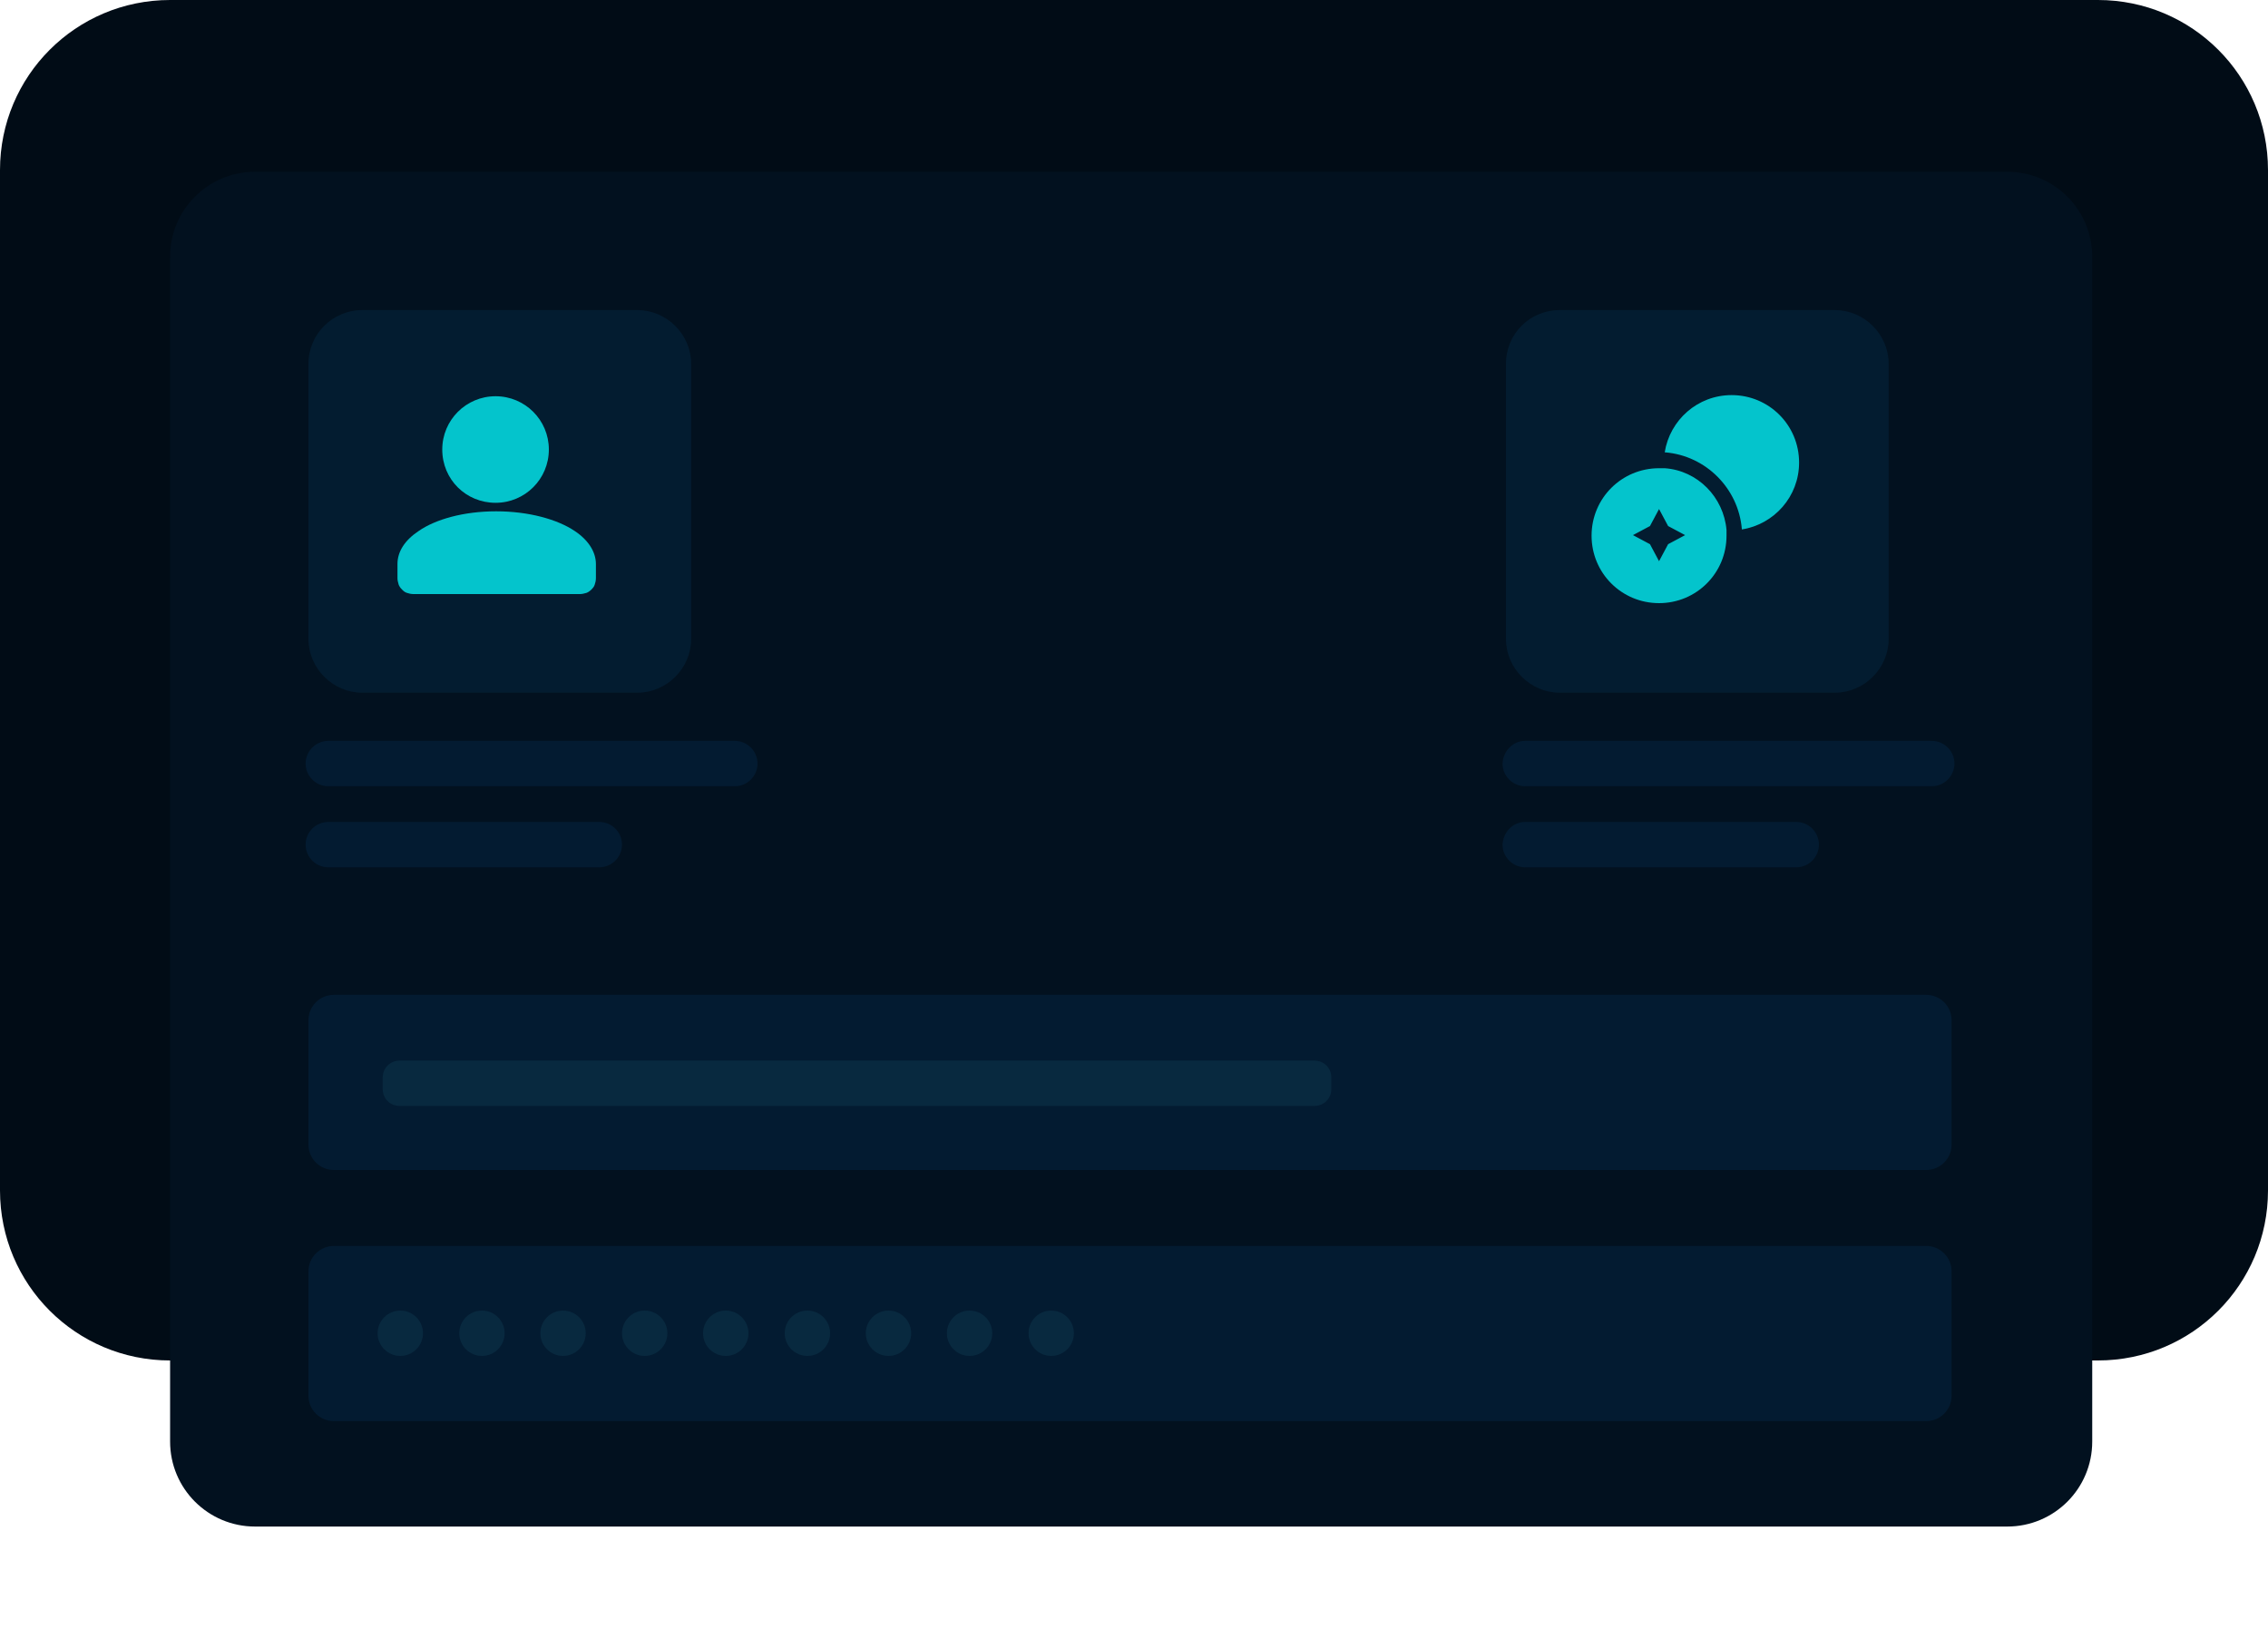 <?xml version="1.0" encoding="utf-8"?>
<!-- Generator: Adobe Illustrator 24.3.0, SVG Export Plug-In . SVG Version: 6.00 Build 0)  -->
<svg version="1.1" id="Layer_1" xmlns="http://www.w3.org/2000/svg" xmlns:xlink="http://www.w3.org/1999/xlink" x="0px" y="0px"
	 viewBox="0 0 400 289" style="enable-background:new 0 0 400 289;" xml:space="preserve">
<style type="text/css">
	.st0{fill:#010C16;}
	.st1{fill:#02111F;}
	.st2{fill:#031B31;}
	.st3{fill:#08293F;}
	.st4{fill:#031C30;}
	.st5{fill:#04C4CC;}
	.st6{fill-rule:evenodd;clip-rule:evenodd;fill:#04C4CC;}
</style>
<path class="st0" d="M30,0h340c16.6,0,30,13.4,30,30v180c0,16.6-13.4,30-30,30H30c-16.6,0-30-13.4-30-30V30C0,13.4,13.4,0,30,0z"/>
<g>
	<g>
		<path class="st1" d="M45,30.3h309c8.3,0,15,6.7,15,15v209c0,8.3-6.7,15-15,15H45c-8.3,0-15-6.7-15-15v-209
			C30,37,36.7,30.3,45,30.3z"/>
	</g>
</g>
<path class="st2" d="M58.9,219.8h280.8c2.5,0,4.5,2,4.5,4.5v21.9c0,2.5-2,4.5-4.5,4.5H58.9c-2.5,0-4.5-2-4.5-4.5v-21.9
	C54.4,221.8,56.4,219.8,58.9,219.8z"/>
<ellipse class="st3" cx="70.6" cy="235.2" rx="4" ry="4"/>
<ellipse class="st3" cx="85" cy="235.2" rx="4" ry="4"/>
<ellipse class="st3" cx="99.3" cy="235.2" rx="4" ry="4"/>
<ellipse class="st3" cx="113.7" cy="235.2" rx="4" ry="4"/>
<ellipse class="st3" cx="128" cy="235.2" rx="4" ry="4"/>
<ellipse class="st3" cx="142.4" cy="235.2" rx="4" ry="4"/>
<ellipse class="st3" cx="156.7" cy="235.2" rx="4" ry="4"/>
<ellipse class="st3" cx="171" cy="235.2" rx="4" ry="4"/>
<ellipse class="st3" cx="185.4" cy="235.2" rx="4" ry="4"/>
<path class="st2" d="M269,130.7h71.7c2.2,0,4,1.8,4,4v0c0,2.2-1.8,4-4,4H269c-2.2,0-4-1.8-4-4v0C265.1,132.5,266.8,130.7,269,130.7z
	"/>
<path class="st2" d="M269,145h47.8c2.2,0,4,1.8,4,4v0c0,2.2-1.8,4-4,4H269c-2.2,0-4-1.8-4-4v0C265.1,146.8,266.8,145,269,145z"/>
<path class="st2" d="M57.9,130.7h71.7c2.2,0,4,1.8,4,4v0c0,2.2-1.8,4-4,4H57.9c-2.2,0-4-1.8-4-4v0C53.9,132.5,55.7,130.7,57.9,130.7
	z"/>
<path class="st2" d="M57.9,145h47.8c2.2,0,4,1.8,4,4v0c0,2.2-1.8,4-4,4H57.9c-2.2,0-4-1.8-4-4v0C53.9,146.8,55.7,145,57.9,145z"/>
<path class="st2" d="M58.9,175.5h280.8c2.5,0,4.5,2,4.5,4.5v21.9c0,2.5-2,4.5-4.5,4.5H58.9c-2.5,0-4.5-2-4.5-4.5V180
	C54.4,177.5,56.4,175.5,58.9,175.5z"/>
<path class="st3" d="M70.5,187.1h161.3c1.7,0,3,1.3,3,3v2c0,1.7-1.3,3-3,3H70.5c-1.7,0-3-1.3-3-3v-2
	C67.5,188.4,68.8,187.1,70.5,187.1z"/>
<path class="st4" d="M63.9,54.7h48.5c5.2,0,9.5,4.3,9.5,9.5v48.5c0,5.2-4.3,9.5-9.5,9.5H63.9c-5.2,0-9.5-4.3-9.5-9.5V64.2
	C54.4,58.9,58.7,54.7,63.9,54.7z"/>
<path class="st5" d="M87.4,88.7c5.2,0,9.4-4.2,9.4-9.4c0-5.2-4.2-9.4-9.4-9.4c-5.2,0-9.4,4.2-9.4,9.4C78,84.6,82.2,88.7,87.4,88.7z"
	/>
<path class="st6" d="M87.5,90.2C87.5,90.2,87.5,90.2,87.5,90.2C87.5,90.2,87.5,90.2,87.5,90.2c5.7,0,10.8,1.4,13.9,3.5
	c2.4,1.6,3.7,3.7,3.7,5.8v2.5c0,0.4-0.1,0.8-0.2,1.1c-0.1,0.4-0.4,0.7-0.6,0.9c-0.3,0.3-0.6,0.5-0.9,0.6c-0.4,0.1-0.7,0.2-1.1,0.2
	H89.9h-4.8H72.9c-0.4,0-0.8-0.1-1.1-0.2c-0.4-0.1-0.7-0.4-0.9-0.6c-0.3-0.3-0.5-0.6-0.6-0.9c-0.1-0.4-0.2-0.7-0.2-1.1v-2.5
	c0-2.2,1.3-4.2,3.7-5.8C76.8,91.6,81.8,90.2,87.5,90.2z"/>
<path class="st4" d="M275.1,54.7h48.5c5.2,0,9.5,4.3,9.5,9.5v48.5c0,5.2-4.3,9.5-9.5,9.5h-48.5c-5.2,0-9.5-4.3-9.5-9.5V64.2
	C265.6,58.9,269.8,54.7,275.1,54.7z"/>
<path class="st5" d="M317.3,81.6c0,6-4.4,10.9-10.1,11.8v-0.1c-0.6-7.1-6.3-12.9-13.5-13.5h-0.1c0.9-5.7,5.8-10.1,11.8-10.1
	C312,69.7,317.3,75,317.3,81.6z"/>
<path class="st5" d="M304.5,93.5c-0.5-5.8-5.1-10.5-10.9-10.9c-0.3,0-0.6,0-1,0c-6.6,0-11.9,5.3-11.9,11.9c0,6.6,5.3,11.9,11.9,11.9
	c6.6,0,11.9-5.3,11.9-11.9C304.5,94.1,304.5,93.8,304.5,93.5z M294.2,96l-1.6,3l-1.6-3l-3-1.6l3-1.6l1.6-3l1.6,3l3,1.6L294.2,96z"/>
</svg>
